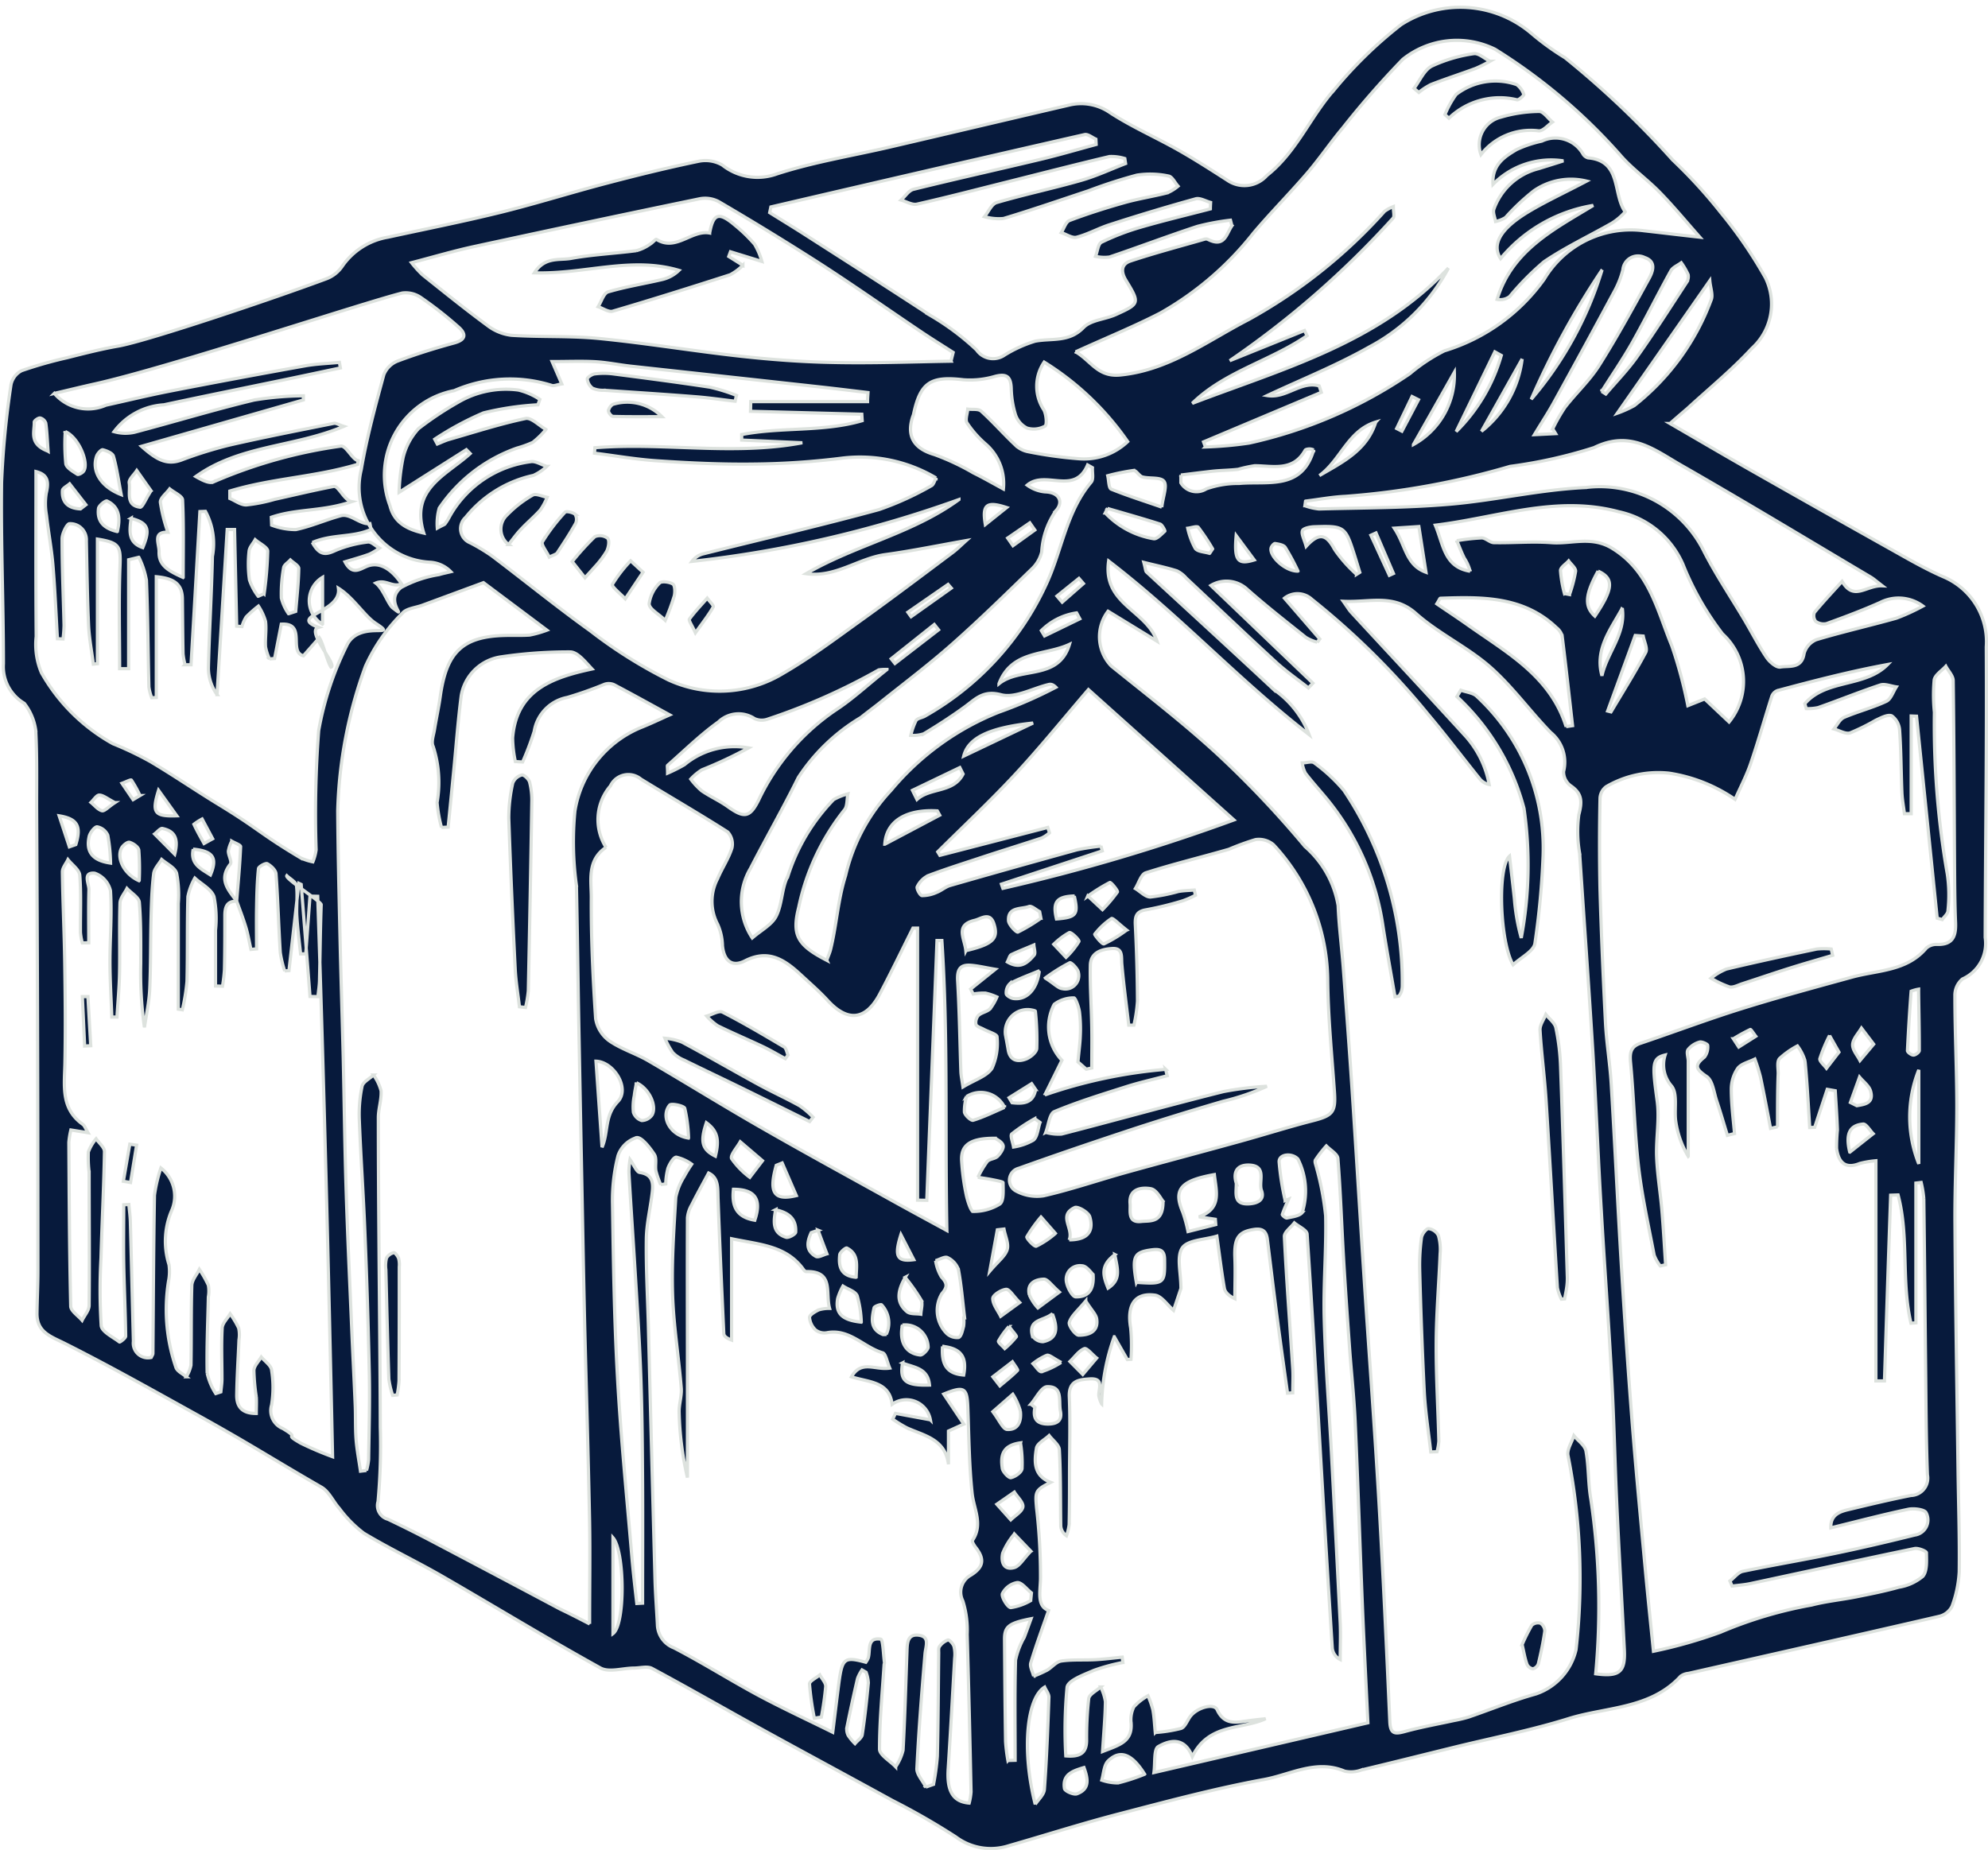 <svg xmlns="http://www.w3.org/2000/svg" viewBox="0 0 61.677 57.405"><g fill="#071a3c" stroke="#dde2de" stroke-width=".1"><path d="M51.812 13.142c.918.532 1.729 1.01 2.548 1.474q2.122 1.206 4.253 2.4c.552.309 1.1.63 1.68.883a2.186 2.186 0 011.331 2.174c.018 3.006-.025 6.012-.034 9.018a1.209 1.209 0 01-.706 1.289.659.659 0 00-.234.517c0 1.141.059 2.281.06 3.422 0 1.209-.066 2.419-.058 3.628.016 2.543.061 5.086.095 7.629.014 1.068.051 2.136.037 3.2a3.593 3.593 0 01-.225 1.074.6.6 0 01-.389.306c-2.593.6-5.191 1.183-7.787 1.772a.481.481 0 00-.243.089c-.936 1.023-2.3.948-3.476 1.315s-2.378.6-3.57.894c-.952.234-1.9.472-2.857.7a.933.933 0 01-.519.037c-.884-.375-1.686.109-2.5.258-1.5.275-2.979.671-4.457 1.056-1.163.3-2.311.668-3.468 1a1.812 1.812 0 01-1.638-.274 21.623 21.623 0 00-1.961-1.127c-1.353-.743-2.714-1.474-4.066-2.218-1.135-.625-2.257-1.271-3.4-1.884-.144-.077-.365-.013-.551-.011-.352 0-.777.143-1.044 0-1.658-.916-3.276-1.905-4.918-2.852-.8-.461-1.639-.857-2.43-1.334a3.794 3.794 0 01-.755-.766c-.193-.215-.321-.525-.555-.66-1.7-.982-2.173-1.313-3.893-2.265-1.345-.745-2.686-1.5-4.061-2.191-.443-.223-.881-.349-.874-.942.006-.439.029-.878.029-1.317q0-3.875-.012-7.75-.01-3.335-.028-6.67c0-.784.013-1.568-.027-2.35a1.747 1.747 0 00-.354-.839 1.322 1.322 0 01-.649-1.228c0-1.878-.082-3.757-.057-5.634a27.846 27.846 0 01.292-3.028.631.631 0 01.331-.435 13.071 13.071 0 011.405-.4c.526-.132 1.052-.269 1.585-.361.911-.159 4.855-1.489 6.477-2.095a1.034 1.034 0 00.471-.371 2.153 2.153 0 011.425-.914c1.169-.255 2.345-.487 3.506-.774 1.1-.272 2.181-.614 3.276-.9.949-.25 1.9-.484 2.864-.684a1.045 1.045 0 01.727.118 1.759 1.759 0 001.7.274c1.145-.37 2.347-.563 3.523-.837 1.843-.429 3.684-.866 5.526-1.294a1.577 1.577 0 011.294.241c.67.434 1.41.757 2.106 1.151.518.293 1.02.617 1.521.938a.932.932 0 001.228-.15c.927-.73 1.349-1.834 2.105-2.678a13.18 13.18 0 012.057-2 3.4 3.4 0 014.064.288 8.062 8.062 0 001.023.738 28.687 28.687 0 013.337 3.17 15.263 15.263 0 011.487 1.626 13.842 13.842 0 011.392 2.031 1.849 1.849 0 01-.42 2.19c-.616.668-1.326 1.249-2 1.867-.134.115-.278.237-.539.466zM7.346 27.968c-.321-.012-.37.2-.37.45 0 .558 0 1.117-.013 1.675a4.987 4.987 0 01-.06.511l-.217-.007v-1.731a3.4 3.4 0 00-.047-1.04c-.08-.233-.388-.388-.594-.577a1.914 1.914 0 00-.215.572c-.027.877-.007 1.757-.029 2.635a6.364 6.364 0 01-.143.88l-.127-.02v-3.28a3.475 3.475 0 00-.052-.937c-.05-.173-.3-.288-.465-.429-.086.147-.227.285-.246.44-.054.438-.069.883-.08 1.326-.02.755-.008 1.512-.043 2.267-.018.394-.107.785-.164 1.178a12 12 0 01-.115-1.978c0-.633.009-1.267-.043-1.9-.013-.154-.25-.289-.384-.433-.075.152-.211.3-.216.455-.023.72 0 1.443-.014 2.163-.008.458-.052.915-.08 1.373h-.16c-.021-.569-.057-1.139-.058-1.708 0-.737.063-1.476.017-2.209a.756.756 0 00-.49-.547c-.385-.034-.174.322-.179.512-.015.548-.005 1.1-.005 1.647l-.2.005a1.813 1.813 0 01-.058-.324c-.006-.592.025-1.186-.021-1.775-.013-.171-.239-.326-.367-.488-.06.128-.173.256-.172.382.012.927.058 1.855.072 2.782.016 1.05.027 2.1.006 3.152-.014.7-.136 1.41.554 1.9.06.043.085.133.161.26l-.53-.085a2.532 2.532 0 00-.063.386c.011 1.694.018 3.389.058 5.082 0 .149.229.293.353.44.076-.155.217-.309.218-.465.014-1.377 0-2.755 0-4.132a3.811 3.811 0 01-.024-.628 1.346 1.346 0 01.241-.409c.091.133.261.266.259.4-.019 1.1-.077 2.2-.108 3.307a17.888 17.888 0 00.007 2.092c.017.188.36.35.566.507.013.011.194-.119.193-.181-.009-.745-.046-1.49-.06-2.235-.011-.614 0-1.229 0-1.843l.159-.008c.016.178.041.355.046.532.034 1.238.062 2.476.095 3.714a.453.453 0 00.553.5c.026-.059.052-.091.052-.123.014-1.637.02-3.273.048-4.909a4.558 4.558 0 01.2-.848 1.111 1.111 0 01.343 1.3 2.421 2.421 0 00-.092 1.7 1.517 1.517 0 01-.015.516 5.529 5.529 0 00.235 2.688c.052.116.209.185.318.276a1.126 1.126 0 00.144-.36c.015-.825 0-1.65.026-2.474.006-.17.153-.335.234-.5a3.455 3.455 0 01.279.491 1.035 1.035 0 010 .366c-.017.787-.054 1.574-.037 2.36a1.928 1.928 0 00.267.638l.158-.052c.012-.132.034-.263.034-.4 0-.527-.022-1.056.007-1.581.008-.152.161-.295.248-.441a2.79 2.79 0 01.264.442.974.974 0 01.009.366c-.023.576-.063 1.151-.07 1.727 0 .341.162.56.607.556 0-.182.01-.348 0-.512a6.412 6.412 0 01-.074-.825c.007-.141.148-.276.229-.414.112.134.3.259.319.4a3.363 3.363 0 010 1.091.6.6 0 00.35.728c.6.359-.05.111.561.457a10.226 10.226 0 00.982.418c-.127-5.884-.267-11.638-.461-17.391l-.24-.006-.131 1.793h-.16c-.041-.392-.094-.783-.117-1.177-.018-.313.029-.632-.011-.942-.014-.113-.194-.205-.3-.307-.063.092 1.071.8 1.067.9-.028.769-.034 1.54-.052 2.31 0 .181-.032.361-.049.542l-.246-.005-.274-3.477-.072-.034-.307 2.71-.132.009a3.319 3.319 0 01-.138-.573c-.051-.813-.072-1.628-.132-2.44-.008-.116-.155-.251-.271-.315-.052-.028-.267.089-.273.153-.042.4-.052.813-.059 1.221-.008.423 0 .846 0 1.269l-.175.017c-.05-.227-.089-.458-.155-.68-.083-.277-.189-.547-.288-.822.046-.562.1-1.125.123-1.688 0-.052-.179-.113-.275-.169a1.054 1.054 0 00-.105.311c0 .135.117.324.062.4-.377.474-.064.805.2 1.155zm27.031-9a1.31 1.31 0 00.1 1.7c1.114.9 2.257 1.777 3.308 2.747a30.92 30.92 0 012.7 2.854 3.108 3.108 0 011.03 1.833c.026.64.11 1.278.159 1.918.092 1.216.183 2.432.264 3.648.132 1.987.251 3.973.381 5.96.15 2.291.322 4.58.456 6.871.135 2.31.242 4.622.344 6.933.017.385.164.382.467.3.5-.138 1.016-.229 1.525-.341a4.167 4.167 0 00.454-.108c.694-.238 1.375-.519 2.081-.715a1.9 1.9 0 001.25-1.375 19.679 19.679 0 00-.249-6.024c-.04-.183.118-.41.183-.617.13.16.344.3.375.482.088.491.065 1 .151 1.494a22.486 22.486 0 01.15 5.413c.738.1.924-.058.889-.746-.077-1.508-.165-3.016-.235-4.524-.06-1.293-.086-2.588-.156-3.88-.094-1.734-.223-3.466-.323-5.2-.1-1.643-.162-3.288-.262-4.931-.126-2.06-.275-4.119-.411-6.178a3.887 3.887 0 01-.026-1.2c.106-.4.108-.657-.254-.9a.538.538 0 01-.219-.437 1.187 1.187 0 00-.4-1.216c-.644-.662-1.19-1.429-1.879-2.034-.708-.62-1.6-1.035-2.3-1.657s-1.425-.338-2.256-.379c.127.178.178.268.245.341 1.188 1.287 2.385 2.567 3.565 3.862a3.081 3.081 0 01.717 1.482.5.5 0 01-.281-.162c-.535-.664-1.048-1.346-1.6-2a23.909 23.909 0 00-3.621-3.585.655.655 0 00-.849-.034l1.095 1.266-.082.1a1.377 1.377 0 01-.348-.148c-.616-.492-1.239-.978-1.827-1.5a.946.946 0 00-1.121-.113l3.165 3.031-.139.148c-.335-.264-.688-.507-1-.794-.938-.861-1.86-1.741-2.79-2.612a.9.9 0 00-.289-.225c-.31-.1-.629-.164-1.027-.264.056.21.053.275.084.3 1.314 1.215 2.636 2.42 3.943 3.643a2.971 2.971 0 011.1 1.4c-2.205-1.708-4-3.684-6.219-5.386-.191 1.345 1.171 1.519 1.5 2.488zm20.77 16l-.217.048c-.1-.531-.2-1.063-.311-1.592a5.828 5.828 0 00-.175-.56c-.182.092-.421.142-.531.288a1.153 1.153 0 00-.2.651c0 .457.06.915.1 1.373l-.221.056c-.11-.36-.215-.722-.334-1.078-.087-.26-.121-.618-.306-.745-.328-.224-.409-.34-.072-.605a.511.511 0 00.1-.366c0-.038-.182-.122-.253-.1a.693.693 0 00-.357.235c-.054.081.007.235.007.357v2.952a2.879 2.879 0 01-.383-1.057c-.063-.378.066-.877-.134-1.123a1 1 0 01-.2-.963c-.414.1-.4.3-.247 1.429.078.564-.039 1.153-.017 1.729.022.56.118 1.116.165 1.675s.077 1.117.114 1.676l-.164.036a1.208 1.208 0 01-.191-.335c-.173-.906-.375-1.811-.482-2.726-.125-1.08-.148-2.171-.251-3.254-.03-.314.012-.5.327-.6 1.038-.35 2.064-.738 3.11-1.065 1.138-.356 2.29-.667 3.44-.983.8-.219 1.69-.179 2.3-.9a.476.476 0 01.339-.114c.49.013.584-.266.567-.68-.024-.579-.027-1.158-.031-1.738-.012-1.922-.016-3.844-.042-5.766 0-.15-.149-.3-.228-.448-.127.141-.338.27-.362.428a5.245 5.245 0 00.007 1 26.921 26.921 0 00.4 5.018 4.4 4.4 0 01.021 1.135c0 .1-.114.186-.177.28l-.157-.043q-.32-3.135-.642-6.268l-.165-.006v3.031h-.21c-.027-.219-.069-.437-.078-.656-.027-.642-.026-1.286-.071-1.927a.6.6 0 00-.244-.453c-.127-.053-.34.064-.5.138a6.6 6.6 0 01-.793.392c-.143.043-.334-.077-.5-.123.1-.123.18-.3.311-.358.43-.185.89-.3 1.314-.5.142-.066.209-.294.31-.448-.169-.023-.358-.106-.5-.058-.648.216-1.282.474-1.924.7a1.451 1.451 0 01-.37.032l-.046-.151c.665-.773 1.866-.5 2.57-1.217-1.16.214-2.29.506-3.417.809a.3.3 0 00-.177.176c-.223.7-.42 1.4-.656 2.09-.127.372-.313.724-.483 1.109a4.921 4.921 0 00-2.046-.812 3.21 3.21 0 00-1.95.417.473.473 0 00-.194.37 68.363 68.363 0 000 2.828c.039 1.38.1 2.759.17 4.137.033.628.139 1.253.177 1.882.116 1.924.206 3.85.323 5.775q.145 2.383.329 4.762c.122 1.536.27 3.07.412 4.6.074.8.159 1.6.247 2.478a15.015 15.015 0 002.076-.59 13.092 13.092 0 012.832-.845c.451-.118.919-.162 1.377-.253s.892-.177 1.329-.3a1.541 1.541 0 00.743-.337c.139-.161.115-.484.112-.734 0-.048-.253-.153-.369-.129-1.7.353-3.393.724-5.09 1.087-.187.04-.38.053-.57.078l-.068-.158c.134-.1.255-.269.4-.3.958-.2 1.925-.362 2.883-.561.821-.17 1.638-.363 2.453-.565a.473.473 0 00.351-.692c-.043-.1-.375-.145-.551-.108-.8.169-1.582.376-2.405.577-.016-.392.259-.5.549-.567.642-.154 1.285-.309 1.933-.437a.538.538 0 00.515-.642c-.043-1.119-.044-2.24-.057-3.36-.019-1.737-.033-3.475-.056-5.212a3.267 3.267 0 00-.082-.5l-.163.019v4.337l-.153.012c-.307-1.3-.056-2.686-.4-3.981l-.23.008q-.1 2.882-.192 5.764h-.266V36.02a3.048 3.048 0 00-.5.084c-.468.189-.662-.053-.72-.466a5.526 5.526 0 01.026-.572c-.013-.406-.043-.812-.067-1.218l-.249-.044-.389 1.179-.154.006c-.045-.689-.078-1.38-.146-2.068a1.481 1.481 0 00-.235-.464 2.609 2.609 0 00-.558.394c-.082.1-.038.3-.039.462-.022.549-.02 1.104-.02 1.658zM18.292 50.392c0-1.133.017-2.142 0-3.152-.04-2.018-.1-4.036-.151-6.055-.037-1.577-.064-3.154-.095-4.731q-.047-2.417-.092-4.835c-.025-1.381-.041-2.763-.071-4.145a9.858 9.858 0 01-.047-2.3 3.385 3.385 0 012.031-2.59c.311-.123.614-.269.909-.4-.609-.333-1.165-.642-1.728-.938a.412.412 0 00-.292-.012 11.706 11.706 0 01-1.158.409 1.282 1.282 0 00-1.025 1.054 9.184 9.184 0 01-.359.949l-.225-.014a3.665 3.665 0 01-.085-.733c.119-1.47 1.2-1.868 2.463-2.139-.22-.235-.447-.526-.678-.53a14.318 14.318 0 00-2.139.153 1.461 1.461 0 00-1.241 1.208c-.1.782-.158 1.569-.235 2.353q-.084.862-.17 1.723l-.207.01a4.422 4.422 0 01-.137-.773 3.606 3.606 0 00-.122-1.743c-.067-.131.013-.343.041-.516.055-.342.131-.682.179-1.026.188-1.338.648-1.862 1.984-1.9.264-.008.528.006.791-.012a3.347 3.347 0 00.535-.152L15 18.081l-1.895.7c-.213.079-.5.1-.622.25a5.457 5.457 0 00-1.146 1.648 14.043 14.043 0 00-.859 4.484c.009 1.294.041 2.588.07 3.881.028 1.247.069 2.494.1 3.742.032 1.366.046 2.732.089 4.1.046 1.464.115 2.927.177 4.39.033.783.075 1.565.107 2.347.014.348 0 .7.026 1.044.026.331.09.658.137.987l.187-.022a1.927 1.927 0 00.065-.339c.013-.889.039-1.778.021-2.667a223.226 223.226 0 00-.137-4.406c-.046-1.157-.128-2.312-.173-3.468a4.226 4.226 0 01.086-1.041c.029-.137.232-.235.355-.351a1.467 1.467 0 01.235.492c.016.275-.085.555-.085.833 0 1.278.009 2.555.019 3.833.014 1.925.037 3.85.042 5.776a19.4 19.4 0 01-.07 2.3.439.439 0 00.306.551q.665.316 1.318.658 2.016 1.06 4.026 2.13c.285.135.573.283.915.461zm15.884-6.829a.913.913 0 01-.087-.263c0-.226.164-.538-.278-.51-.345.022-.657.057-.636.557.033.792.008 1.587.007 2.38 0 .528 0 1.056-.012 1.584a1.622 1.622 0 01-.083.345.4.4 0 01-.177-.3c-.014-.79 0-1.58-.044-2.368-.008-.152-.207-.295-.317-.441-.137.13-.368.244-.394.393-.07.412-.092.853.441 1.06-.482.244-.482.285-.437.795a18.245 18.245 0 01.122 2.211c-.015.438-.106.831.251.971-.2.571-.393 1.092-.552 1.623-.036.119.056.275.089.415a4.244 4.244 0 00.412-.184c.154-.088.285-.263.443-.286.346-.051.7-.023 1.054-.042.28-.015.559-.052.838-.078l.021.165a6.031 6.031 0 00-.9.245c-.307.134-.8.309-.832.524a14.18 14.18 0 00-.039 2.13c.467.04.638-.11.646-.466a10.79 10.79 0 01.065-1.314c.019-.134.241-.239.371-.358a1.493 1.493 0 01.147.456c-.007.481-.052.961-.088 1.546.512-.2.921-.3.886-.871a.908.908 0 01.083-.513 1.657 1.657 0 01.44-.346 2.885 2.885 0 01.153.44c.041.23.05.466.073.7a4.477 4.477 0 00.8-.127c.119-.039.188-.232.276-.357.2-.285.742-.442.843-.223.225.491.6.393.985.34.173-.024.346-.041.52-.06-.77.347-1.761.136-2.275 1.172-.246-.615-.7-.513-1.057-.308-.143.082-.092.5-.134.806l6.638-1.544c-.054-1.151-.118-2.375-.169-3.6-.078-1.912-.139-3.825-.225-5.737-.035-.769-.12-1.536-.175-2.305-.067-.926-.132-1.853-.186-2.781-.06-1.029-.094-2.06-.175-3.088-.011-.139-.234-.262-.359-.392a3.883 3.883 0 00-.338.436c-.034.058.021.169.038.255a8.955 8.955 0 01.279 1.477c.024 1.059-.073 2.12-.045 3.178.036 1.38.148 2.759.222 4.139q.142 2.656.274 5.313c.018.38 0 .76 0 1.141a.452.452 0 01-.245-.345q-.172-2.7-.33-5.4c-.146-2.487-.285-4.974-.452-7.459-.008-.123-.258-.231-.395-.346-.108.142-.317.289-.31.426.067 1.366.172 2.729.26 4.094.016.25 0 .5 0 .754l-.162.011c-.109-.789-.221-1.578-.325-2.368s-.2-1.6-.3-2.4c-.032-.261-.149-.355-.426-.312-.472.073-.607.268-.583.874.017.424 0 .849 0 1.274-.194-.092-.3-.2-.324-.317-.088-.509-.15-1.022-.235-1.624-.381.114-.9.117-1.072.362-.184.271-.042.765-.042 1.261l-.229.679c-.195-.167-.37-.444-.578-.471-.631-.084-.876.314-.752 1.022a5.693 5.693 0 01.009.969l-.112.008-.406-.71a6.6 6.6 0 00-.392 2.085zm-5.453 11.894l.239-.085a7.467 7.467 0 00.119-.874c.026-1.068.029-2.137.042-3.2 0-.07-.012-.16.026-.206a.548.548 0 01.259-.2c.047-.012.162.116.189.2a1.024 1.024 0 01.021.366c-.065 1.14-.127 2.279-.2 3.417-.048.694.137 1.034.65 1.078a1.891 1.891 0 00.058-.349 569.154 569.154 0 00-.12-4.887 3 3 0 00-.135-1.039.6.6 0 01.252-.8c.417-.26.414-.513.15-.857-.05-.065-.126-.186-.1-.222.333-.5.039-.967-.013-1.458-.094-.886-.1-1.783-.134-2.675-.023-.6-.11-.665-.747-.405l.622.931-.475.216v1.032c-.1-.781-.749-.887-1.283-1.127a4.071 4.071 0 01-.447-.273l.086-.18 1.083.2a.758.758 0 00-1.187-.482c-.087-.714-.73-.682-1.262-.853.31-.533.733-.2 1.188-.27-.085-.194-.121-.445-.221-.475-.589-.174-1.031-.758-1.732-.623a.446.446 0 01-.346-.084.6.6 0 01-.19-.389c0-.083.174-.181.287-.237a1.132 1.132 0 01.336-.045c-.136-.481.145-1.163-.727-1.142-.047 0-.1-.092-.144-.146-.538-.664-1.312-.694-2.169-.874v3.145c-.167-.061-.239-.13-.242-.2-.066-1.4-.128-2.793-.179-4.19-.012-.32.024-.644-.293-.794-.2.374-.371.679-.527.992a.96.96 0 00-.129.4c-.007 1.631 0 3.261 0 4.892v3.169a9.886 9.886 0 01-.258-2.013c-.011-.257.087-.52.065-.774-.079-.971-.239-1.939-.269-2.911-.031-1 .041-2 .1-3a1.937 1.937 0 01.26-.646 4.162 4.162 0 01.234-.382 1.318 1.318 0 00-.478-.219c-.087 0-.209.209-.26.345a2.126 2.126 0 00-.068.485l-.155.022a2.782 2.782 0 01-.149-.423c-.032-.171.034-.388-.049-.515-.142-.216-.4-.546-.551-.52a.887.887 0 00-.574.552 5.574 5.574 0 00-.173 1.505c.027 1.785.053 3.571.153 5.353.1 1.851.288 3.7.443 5.546.042.5.1 1 .158 1.5l.179-.01c0-1.234.007-2.468 0-3.7-.007-1.083-.015-2.167-.052-3.25s-.108-2.158-.173-3.236c-.064-1.063-.139-2.124-.2-3.187a2.666 2.666 0 01.036-.392c.123.171.2.383.3.4.4.06.423.319.389.616-.055.483-.177.964-.184 1.448-.012.889.039 1.778.063 2.667q.1 3.944.206 7.887c.013.473.051.946.075 1.419a.793.793 0 00.512.715c.885.459 1.731.994 2.609 1.467.746.4 1.516.756 2.318 1.153.076-.6.134-1.1.2-1.6.1-.7.177-.75.827-.573a.671.671 0 00.075-.133c.072-.244-.052-.648.385-.585.074.01.082.48.119.737 0 .016-.011.034-.012.051-.056.875-.143 1.75-.142 2.625 0 .184.328.366.5.549a1.6 1.6 0 00.23-.512c.057-1.016.083-2.034.121-3.05.009-.249 0-.561.354-.523.374.04.225.344.206.582-.1 1.184-.194 2.369-.252 3.556-.011.18.184.381.279.579zm-16.342-40.18a6.273 6.273 0 01.128-1.09 2.027 2.027 0 01.474-.885 10.361 10.361 0 011.224-.815 2.931 2.931 0 011.877-.383 2.1 2.1 0 01.664.291l-.059.166a9.263 9.263 0 00-1.687.251 9.464 9.464 0 00-1.515.817l.08.15c.123-.048.243-.108.369-.144.787-.226 1.569-.479 2.368-.648.179-.038.421.22.634.341a2.7 2.7 0 01-.409.4 3.48 3.48 0 01-.492.178 4.851 4.851 0 00-2.41 1.862 1.788 1.788 0 00-.06.621c.181-.1.221-.106.24-.132a1.659 1.659 0 00.138-.221 3.365 3.365 0 012.512-1.708c.151-.032.336.093.505.145a1.472 1.472 0 01-.414.28 3.7 3.7 0 00-2.1 1.3.472.472 0 00.14.792 5.873 5.873 0 01.675.407c1.019.771 2.011 1.579 3.049 2.323a14.559 14.559 0 002.426 1.525 3.792 3.792 0 003.551-.2c.848-.49 1.638-1.085 2.436-1.658.954-.684 1.89-1.392 2.83-2.095.155-.117.292-.257.422-.372-.849.149-1.675.321-2.509.435s-1.557.724-2.457.592c1.525-.89 3.3-1.247 4.74-2.3a36.021 36.021 0 01-8.284 1.919.626.626 0 01.357-.236c1.817-.455 3.642-.88 5.448-1.372a9.583 9.583 0 001.623-.739c.071-.034.1-.159.145-.243a4.621 4.621 0 00-2.88-.618 23.66 23.66 0 01-2.769.188c-1 .014-1.993-.033-2.987-.1-.656-.042-1.307-.157-1.96-.239l.013-.168c2.14-.171 4.3.25 6.435-.154l-1.881-.084v-.171c1.231-.241 2.526-.075 3.738-.431l-.012-.2-3.453-.091.008-.3h3.623c0-.094.009-.188.014-.281-.5-.059-1-.121-1.5-.176q-2.932-.323-5.864-.643c-.365-.041-.727-.117-1.093-.138-.425-.024-.853-.005-1.343-.005l.3.694c-.15.024-.245.072-.311.046a4.327 4.327 0 00-3.028.163 2.671 2.671 0 00-1.993 3.565c.119.487.473.728 1.051.855-.432-1.379.705-1.8 1.44-2.468l-.119-.121zm20.986-4.361c.481.275.688.79 1.387.721 1.526-.15 2.7-1.06 3.98-1.718a16.127 16.127 0 004.223-3.363 1.253 1.253 0 01.271-.145c0 .169.042.3-.006.356a28.5 28.5 0 01-5.07 4.426l2.32-.936.079.16c-1.133.784-2.553 1.111-3.562 2.1 2.817-1.076 5.777-1.875 7.948-4.2a5.894 5.894 0 01-2.449 2.446c-1.016.577-2.112 1.014-3.173 1.512.591.1 1.036-.462 1.612-.3l.066.2-3.654 1.538.06.157a11.964 11.964 0 001.35-.12 14.284 14.284 0 004.989-2.153 5.439 5.439 0 011.073-.71 5.913 5.913 0 003.1-2.227 3.126 3.126 0 013.086-1.5c.541.061 1.081.127 1.74.2-.462-.523-.839-.981-1.251-1.4-.39-.4-.86-.729-1.222-1.152a17.512 17.512 0 00-3.88-3.28 2.684 2.684 0 00-2.863.313 27.91 27.91 0 00-1.863 2.129c-.381.454-.714.949-1.1 1.4-.544.634-1.135 1.228-1.674 1.867a9.82 9.82 0 01-2.885 2.477c-.813.419-1.669.767-2.63 1.205zM18.801 26.295c-.6.407-.453 1.036-.456 1.567-.008 1.25.051 2.5.135 3.751a1.057 1.057 0 00.423.686c.367.256.818.39 1.208.617 1.189.692 2.357 1.42 3.549 2.1 1.338.768 2.693 1.505 4.041 2.254.5.278 1.007.551 1.676.916-.062-3.091.039-6.045-.156-9h-.151l-.317 8.062-.286-.005v-8.442h-.143c-.343.684-.673 1.375-1.032 2.05-.432.814-.994.869-1.609.2-.26-.284-.553-.537-.836-.8-.5-.462-1-.808-1.733-.435-.416.213-.656-.015-.7-.471a1.72 1.72 0 00-.149-.663 1.519 1.519 0 010-1.417c.135-.321.337-.617.442-.946a.552.552 0 00-.129-.5c-.885-.566-1.8-1.093-2.692-1.641a.613.613 0 00-.947.21 1.608 1.608 0 00-.136 1.909zm17.362 6.887l.049.2c-.423.112-.852.207-1.268.339-.751.239-1.506.471-2.232.774-.153.064-.182.422-.268.645a1.437 1.437 0 00.491.052c1.677-.432 3.347-.9 5.027-1.319a10.248 10.248 0 011.344-.164 7.286 7.286 0 01-1.364.467 94.23 94.23 0 00-2.71.836c-1.212.4-2.421.809-3.622 1.241a.38.38 0 00-.1.7 1.368 1.368 0 00.869.155c.832-.19 1.644-.467 2.467-.7 1.209-.337 2.424-.657 3.634-.992.753-.208 1.5-.446 2.256-.639.616-.158.709-.272.664-.9-.082-1.172-.2-2.343-.209-3.516a6.25 6.25 0 00-1.681-4.148.7.7 0 00-.562-.158 7.958 7.958 0 00-.822.3c-.859.248-1.728.458-2.579.73-.145.046-.217.32-.323.488.155.093.313.265.467.263a5.488 5.488 0 00.869-.172c.161-.029.329-.031.493-.044l.035.161a2.851 2.851 0 01-.4.175 10.173 10.173 0 01-1.123.275c-.3.048-.356.19-.342.467q.06 1.182.067 2.368a4.7 4.7 0 01-.111.746h-.16c-.073-.629-.158-1.257-.214-1.887-.021-.23.045-.513-.3-.491-.316.02-.67.115-.678.522-.012.64.033 1.28.045 1.921.008.421 0 .843 0 1.264l-.17.038-.259-.226c.033-.358.066-.588.073-.82a4.377 4.377 0 00-.026-.734c-.023-.157-.125-.436-.173-.432a.989.989 0 00-.611.2 1.5 1.5 0 00.24 1.736l-.531 1.075a15.32 15.32 0 013.75-.794zM4.307 17.294l-.316.076v3.38h-.28c0-1.059-.03-2.119.012-3.175.024-.624-.01-.734-.7-.846v3.867l-.127.013c-.051-.4-.129-.8-.148-1.2-.039-.874-.051-1.748-.069-2.623a.5.5 0 00-.524-.534c-.077 0-.23.305-.229.47 0 .9.04 1.79.061 2.685a4.126 4.126 0 01-.031.421l-.174-.007c-.045-.762-.076-1.525-.14-2.286-.044-.517-.142-1.03-.2-1.546a2.053 2.053 0 01-.008-.679c.077-.331.076-.576-.318-.676 0 1.723-.008 3.42.007 5.116a2.259 2.259 0 00.163 1.128 5.745 5.745 0 002.216 2.2 10.321 10.321 0 011.165.556c.719.427 1.409.9 2.123 1.335 1.257.768 1.274.9 2.539 1.654a1.742 1.742 0 00.378.122 1.558 1.558 0 00.1-.373 33.943 33.943 0 01.08-3.7 9.692 9.692 0 01.862-2.622c.374-.843 1.685-.2.9-.711-.339-.223-.689-.8-1.15-1.085.11.76-1.582.854-.618 1.214-.4.109.6 1.178.389 1.235-.123-.184-.243-.736-.363-.914l-.493.561c-.482-.117.111-1.029-.687-.981l-.208 1.066-.158.013a1.5 1.5 0 01-.123-.377c-.016-.263.033-.531 0-.789a1.71 1.71 0 00-.22-.474 3.745 3.745 0 00-.38.336 1.071 1.071 0 00-.131.3l-.164-.013-.066-3h-.228l-.315 5.124a1.443 1.443 0 01-.269-.817c.028-1.157.1-2.313.125-3.47a2.109 2.109 0 00-.216-1.4l-.172.007-.275 4.754h-.185a2.035 2.035 0 01-.063-.341c-.012-.571-.014-1.142-.021-1.713-.006-.462-.281-.629-.809-.679v3.749l-.141.008a1.47 1.47 0 01-.089-.336c-.027-1.1-.032-2.206-.076-3.308a2.6 2.6 0 00-.234-.713zm5.382-.462c.232.425.432.383.72.249a3.7 3.7 0 011-.261c.109-.017.241.122.363.189a1.837 1.837 0 01-.312.188c-.236.087-.48.153-.757.238.229.431.46.225.69.135.359-.14.735.055 1.065.548-.285.125-.495-.157-.8-.024.233.176.382.661.531.774.5.381-.288-.207.254-.636a3.649 3.649 0 011.175-.4c.12-.037.245-.061.368-.091a.981.981 0 00-.628-.293 2.321 2.321 0 01-2.15-2.876c.17-.992.435-1.969.7-2.944a.755.755 0 01.423-.422c.573-.217 1.161-.4 1.752-.561.379-.1.388-.282.138-.5a11.906 11.906 0 00-1.157-.907.828.828 0 00-.584-.145c-1.239.31-7.179 2.293-9.539 2.821-.4.089-.794.186-1.255.294a1.377 1.377 0 001.6.366c.667-.148 1.33-.309 2-.44q2.085-.406 4.177-.781c.351-.063.711-.073 1.067-.108l.03.173c-.554.117-1.108.236-1.663.351-1.271.264-2.544.521-3.813.793a2.087 2.087 0 00-1.545.833 1.289 1.289 0 00.634.019c1.238-.327 2.465-.7 3.709-1a9.763 9.763 0 011.531-.131v.128L4.39 13.85c.465.415.785.591 1.234.427a12.821 12.821 0 011.5-.467c1.072-.245 2.152-.456 3.231-.672.073-.015.161.046.31.093-1.536.65-3.22.575-4.59 1.557.186.107.428.235.558.162a15.172 15.172 0 013.932-1.105c.167-.041.364.421.547.45l-.016.114c-1.322.4-2.644.428-3.966.829v.23c.173.073.349.211.519.2a4.966 4.966 0 00.871-.173c.611-.135 1.219-.283 1.833-.4.149-.028.319.427.558.472-.909.313-1.7.212-2.493.485l.01.244a2.108 2.108 0 00.749.138c.477-.1.93-.305 1.4-.431.293-.078.6.286.9.246l.036.179c-.583.261-1.183.137-1.822.406zm28.53-9.828l-.044-.171a7.575 7.575 0 00-1.027.192c-.914.3-1.815.643-2.727.951a1.221 1.221 0 01-.431-.021c.059-.151.077-.386.184-.438a7.6 7.6 0 011.217-.467c.715-.208 1.44-.38 2.16-.568 0-.068.005-.136.008-.2-.155-.041-.33-.149-.464-.112a63.94 63.94 0 00-2.66.8c-.351.111-.68.3-1.034.391-.136.036-.315-.09-.475-.142.084-.13.14-.333.256-.377.556-.21 1.125-.391 1.7-.553.439-.124.893-.193 1.335-.306a1.316 1.316 0 00.332-.206c-.1-.11-.183-.3-.3-.315a2.705 2.705 0 00-.978-.027 15.569 15.569 0 00-1.5.485c-.878.291-1.753.594-2.639.861a1.614 1.614 0 01-.589-.057c.124-.151.222-.393.377-.438.867-.254 1.753-.44 2.622-.689.471-.134.92-.346 1.379-.522l-.024-.155a1.4 1.4 0 00-.477-.062c-1.057.25-2.109.522-3.163.786-.936.234-1.869.478-2.81.691-.146.033-.327-.08-.491-.127.128-.115.24-.3.387-.334 1.31-.324 2.629-.616 3.943-.93.578-.138 1.148-.306 1.722-.461L34 4.318c-.117-.051-.249-.165-.35-.142q-4.87 1.111-9.734 2.246l-.037.176c.36.225.723.445 1.08.674 1.307.838 2.617 1.671 3.915 2.522a7.842 7.842 0 011.423 1.065.622.622 0 00.864.163 4.024 4.024 0 01.952-.434c.512-.1 1.049.044 1.5-.422.229-.238.677-.255 1.01-.406.735-.334.742-.35.31-1.06-.168-.275-.144-.506.138-.6.763-.253 1.541-.458 2.314-.681a.153.153 0 01.1.014c.515.257.563-.183.736-.428zm-8.714 4.2l.067-.267c-.328-.211-.661-.416-.985-.634-1.059-.712-2.1-1.447-3.175-2.14a90.14 90.14 0 00-3.117-1.908.9.9 0 00-.59-.086q-3.5.724-7 1.483c-.624.135-1.238.317-1.938.5a3.622 3.622 0 00.338.374c.669.533 1.334 1.072 2.024 1.579a1.5 1.5 0 00.738.3c.909.059 1.826.012 2.73.1 1.463.145 2.917.388 4.379.549.957.105 1.922.177 2.885.194 1.219.026 2.433-.021 3.646-.04zM25.65 29.797c.048-.133.092-.228.117-.326.188-.758.225-1.535.467-2.3a5.755 5.755 0 011.411-2.646 8.37 8.37 0 013.345-2.426 13.625 13.625 0 001.767-.772c-.1-.1-.17-.1-.233-.083-.493.119-1.035.429-1.465.315-.556-.148-.787.128-1.126.375-.411.3-.84.576-1.276.838a1.05 1.05 0 01-.4.047 2.155 2.155 0 01.162-.458c.045-.074.185-.085.276-.138a9.014 9.014 0 003.75-4.062c.5-1.054.624-2.268 1.41-3.2.079-.093.029-.3.038-.448l-.15-.085c-.405.961-1.307.145-1.874.627a1.119 1.119 0 00.555.209c.457.012.569.326.341.578a2.491 2.491 0 00-.446 1.282 1.069 1.069 0 01-.276.5c-.814.791-1.625 1.586-2.474 2.339-.705.626-1.461 1.2-2.2 1.787-.216.175-.441.339-.658.513a5.956 5.956 0 00-1.945 1.866c-.47.954-1 1.879-1.486 2.824a2.032 2.032 0 00.059 2.153c.276-.24.607-.408.742-.675.193-.382.168-.875.367-1.252a6.027 6.027 0 011.414-2.366 1.807 1.807 0 01.443-.177c-.034.17-.012.387-.11.5a7.223 7.223 0 00-1.415 3.017c-.222.875-.033 1.181.872 1.648zM40.504 15.55l-.02.144a1.826 1.826 0 00.436.1c1.352-.037 2.709-.032 4.055-.147 1.41-.12 2.806-.455 4.216-.518a3.6 3.6 0 013.671 1.975c.373.733.836 1.42 1.256 2.129.23.389.436.793.687 1.167.094.14.3.319.428.3.27-.047.663.064.738-.417a.651.651 0 01.379-.432c.821-.247 1.66-.436 2.486-.668a6.3 6.3 0 00.821-.376 1.268 1.268 0 00-1.329-.11c-.543.243-1.1.452-1.663.655a.419.419 0 01-.334-.07.28.28 0 01-.04-.274c.272-.33.566-.642.86-.967.366.626.741.117 1.247.138-.2-.154-.276-.222-.361-.272-1.964-1.165-3.918-2.347-5.9-3.482-.812-.466-1.559-1.087-2.681-.535a14.853 14.853 0 01-2.607.583 24.4 24.4 0 01-5.115.93c-.412.019-.82.098-1.23.147zm-6.349 10.7l.042.155-3.128 1.032.046.13a59.232 59.232 0 007.167-2.123l-4.514-4.045c-.815.95-1.527 1.832-2.3 2.661s-1.581 1.585-2.375 2.374l.066.109 3.347-.865.054.166a1.094 1.094 0 01-.24.16c-.578.192-1.16.371-1.739.561-.6.2-1.2.387-1.788.609a.743.743 0 00-.336.342c-.03.055.086.271.147.276a1.088 1.088 0 00.455-.1c.146-.055.271-.171.419-.214q1.964-.564 3.934-1.107a7.3 7.3 0 01.743-.113zm18.731-4.56l.758.715a1.994 1.994 0 00-.2-2.731 9 9 0 01-1.233-2.167 2.813 2.813 0 00-1.988-1.626c-1.942-.522-3.769.184-5.693.417.255.608.278 1.3 1.081 1.429a1.4 1.4 0 00-.181-.407c-.088-.175-.156-.36-.234-.541a6.294 6.294 0 01.772-.087c.126 0 .251.144.377.147.592.012 1.189-.044 1.777 0 .627.051 1.248-.218 1.891.174 1.159.707 1.4 1.928 1.852 3.023a14 14 0 01.5 1.862zM31.13 15.174a1.62 1.62 0 00-.544-1.39 3.215 3.215 0 01-.584-.66c-.063-.1.011-.283.022-.428.141.018.329-.016.416.063.363.329.689.7 1.044 1.037a.789.789 0 00.38.214 12.836 12.836 0 001.616.226 1.96 1.96 0 001.506-.533 8.808 8.808 0 00-2.591-2.466 1.328 1.328 0 00-.008 1.485c.074.144.1.456.037.5a.723.723 0 01-.563.061.712.712 0 01-.355-.411 3.017 3.017 0 01-.133-.826c-.015-.354-.137-.459-.5-.367a2.733 2.733 0 01-.981.106c-1.017-.121-1.338.079-1.549 1.068-.007.034-.024.065-.034.1-.188.607.068.975.68 1.153a7.473 7.473 0 011.214.571c.272.132.533.283.927.497zm-3.612 5.6a1.325 1.325 0 00-.255.014 19.325 19.325 0 01-3.452 1.53.543.543 0 01-.4-.017.9.9 0 00-1.12.1c-.56.4-1.058.892-1.579 1.349-.017.014 0 .065 0 .243a4.931 4.931 0 00.523-.263 2.433 2.433 0 011.989-.521 13.178 13.178 0 01-1.447.68 1.637 1.637 0 00-.347.288 2.215 2.215 0 00.338.362c.258.178.551.307.806.489.508.362.685.355.962-.2a6.987 6.987 0 012.4-2.8c.523-.343.986-.778 1.582-1.252zm21.07 1.775l.2-.031c-.106-.93-.208-1.861-.324-2.79a.518.518 0 00-.177-.253c-1.027-.976-2.309-.955-3.6-.91-.019 0-.036.054-.111.173.318.217.644.431.963.657 1.215.861 2.563 1.59 3.049 3.155zm-.325-9.093l-.09-.149a5.284 5.284 0 01.381-.668c.342-.442.764-.831 1.06-1.3.552-.874 1.047-1.784 1.544-2.69.123-.225.238-.532-.134-.658a.469.469 0 00-.674.379 2.833 2.833 0 01-.246.637q-.94 1.749-1.9 3.488c-.171.311-.367.608-.6.994zM29.876 33.73c.362-.22.737-.33.9-.578a1.882 1.882 0 00.156-.98c0-.079-.274-.155-.42-.235-.083-.045-.213-.08-.233-.147a.33.33 0 01.078-.281c.1-.09.262-.109.355-.2a1.617 1.617 0 00.217-.371 1.81 1.81 0 00-.356-.12 1.865 1.865 0 00-.379.028l-.08-.154.764-.613c-.323-.055-.539-.108-.759-.125-.356-.028-.428.159-.408.494.055.934.068 1.872.1 2.807.006.139.038.277.065.475zm20.3-20.907a3.485 3.485 0 00.528-.237 7.466 7.466 0 002.383-3.276c.067-.154-.022-.376-.041-.6zm-19.295 22.5c-.773-.008-1.076.207-1.047.7a7.3 7.3 0 00.14 1.04c.038.192.149.532.215.529a1.534 1.534 0 00.831-.229c.132-.1.1-.434.1-.663 0-.029-.223-.069-.344-.094-.145-.029-.292-.048-.437-.072a3.084 3.084 0 01.289-.489c.072-.084.241-.081.323-.162s.2-.25.169-.34c-.031-.113-.197-.184-.239-.219zm1.237 20.67c.1-.155.272-.3.284-.465.07-.953.107-1.909.14-2.865 0-.1-.084-.2-.132-.309-.554.334-.721 1.95-.292 3.64zm4.518-41.253v.243a.567.567 0 00.79.187 2.952 2.952 0 011.021-.168c.893-.079 1.945.217 2.31-1.04a.388.388 0 00-.12-.031c-.051 0-.129.01-.147.043-.37.662-.987.483-1.561.478a4.246 4.246 0 00-.513.111c-.255.031-.513.032-.769.057-.336.036-.673.081-1.011.121zm13.054-2.595l.13.082c.326-.384.682-.748.971-1.157.532-.751 1.027-1.529 1.531-2.3a.333.333 0 00.051-.251 2.169 2.169 0 00-.213-.366c-.11.082-.263.141-.323.251-.412.744-.79 1.507-1.208 2.248-.29.512-.625.998-.94 1.498zM5.683 17.919c0-.87.018-1.64-.019-2.407-.006-.12-.263-.228-.4-.342-.1.141-.3.287-.288.421a5.014 5.014 0 00.232.925c-.485-.016-.267.353-.273.607-.015.427.295.592.747.797zm24.216 22.977h.028c-.06-.5-.1-1.006-.192-1.5a.659.659 0 00-.337-.37c-.084-.044-.245.058-.371.094a1.387 1.387 0 00.181.508c.187.2.189.311.01.521a1.011 1.011 0 00.161 1.237.459.459 0 00.362.118c.085-.034.119-.219.154-.344a1.017 1.017 0 00.004-.263zm1.372 13.735l.223-.006c0-1.036-.017-2.073.013-3.108a2.4 2.4 0 01.269-.707c.065-.168.125-.338.213-.578-.7.136-.828.248-.824.649.008 1.051.016 2.1.032 3.154a5.292 5.292 0 00.073.597zm18.434-46.26a25.6 25.6 0 00-2.2 4.02 11.142 11.142 0 002.199-4.019zM37.675 36.45c-1.06.188-1.278.47-.98 1.167a4.557 4.557 0 01.163.6l.861-.216-.013-.164-.511-.077c.717-.256.541-.78.48-1.31zm-6.482-4.343c.018.1.054.284.086.473.056.34.3.379.547.286.14-.052.33-.208.339-.329a8.242 8.242 0 00-.043-1.157c0-.018-.093-.035-.144-.044a.691.691 0 00-.785.769zm4.851-16.368c.042-.349.173-.658.07-.8s-.444-.078-.672-.139c-.1-.028-.191-.208-.275-.2a6.567 6.567 0 00-.8.163c.034.144.028.382.108.416.488.199 1.001.36 1.569.558zm3.827 21.516l.107-.042c-.068.158-.142.313-.195.475-.007.02.1.118.145.108.164-.037.376-.056.472-.167a2.2 2.2 0 00-.132-1.661c-.186-.2-.589-.157-.584.085a8.377 8.377 0 00.187 1.197zm-21.193-1.651c.208-.479.064-.972.49-1.419.389-.408-.124-1.236-.678-1.254l.188 2.671zm12.315-14.386c.66-.538 1.849-.092 2.187-1.223-.757.355-1.79.175-2.187 1.221zm11.094-3.394l.1-.063c-.056-.181-.11-.364-.168-.546-.28-.878-.311-.9-1.251-.869-.128.005-.336.048-.361.122-.037.11.055.265.116.486.435-.482.653-.333.884.1a4.3 4.3 0 00.68.769zM59.53 33.2a3.924 3.924 0 000 2.918zm-23.446 4.078c-.064-.07-.2-.361-.386-.391-.283-.048-.678 0-.638.465.019.223-.085.6.344.553.275-.031.683.062.679-.626zm-.572 17.779c-.4-.639-.762-.769-1.13-.415-.135.129-.14.394-.2.6a1.534 1.534 0 00.507.085 6.084 6.084 0 00.822-.269zm-.256-15.263c.864.06.886.035.875-.7 0-.29-.128-.345-.394-.31-.555.073-.624.195-.482 1.012zm3.1-3.068c0 .31-.1.663.4.632.268-.017.487-.128.381-.417-.1-.269.182-.757-.368-.786-.396-.019-.523.222-.411.572zM26.87 51.894l-.126-.073a1.225 1.225 0 00-.139.266q-.176.753-.329 1.511a.411.411 0 00.039.255 1.548 1.548 0 00.211.255c.078-.093.21-.178.225-.28.081-.533.139-1.07.189-1.607a1.113 1.113 0 00-.07-.327zM8.011 18.504l.184-.081a11.355 11.355 0 00.111-1.319c0-.121-.253-.238-.389-.357-.066.12-.179.235-.19.359a3.581 3.581 0 00.012.889 1.782 1.782 0 00.271.509zm34.673-5.407c-.864.263-1.09 1.184-1.75 1.661.712-.416 1.471-.779 1.749-1.66zm-10.7 30.477l.124.1c-.067.33.039.514.4.517.287 0 .452-.105.391-.406s.089-.769-.409-.753c-.179.001-.341.35-.509.542zm2.377-27.8l-.071.143a2.665 2.665 0 001.5.8c.1.021.243-.14.35-.235.01-.009-.081-.2-.152-.22-.54-.172-1.086-.325-1.63-.484zM19.017 50.695c.391-.286.365-2.565 0-2.978zm10.95-21.194c.841-.2 1.014-.371.871-.827-.123-.393-.4-.162-.6-.114-.625.147-.308.563-.273.945zm.021 4.523a1.528 1.528 0 00-.067.487c.017.1.207.272.27.253.329-.1.642-.256.975-.4a.82.82 0 00-1.18-.336zm20.347-15.16c-.361.663-.865 1.282-.635 2.106.158-.72.75-1.306.63-2.102zm-.459 3.2l.105.027c.364-.613.743-1.217 1.077-1.846.064-.121-.047-.336-.078-.507l-.248-.018zm9.649 8.632a1.2 1.2 0 00-.233.064 66.647 66.647 0 00-.114 1.845c0 .046.121.136.186.136s.181-.089.181-.139c.002-.624-.015-1.252-.022-1.905zm-32.071-4.5l1.7-.9-.074-.133c-.937-.055-1.583.299-1.629 1.033zm-18.5-7.151l.221-.072c.036-.444.087-.889.094-1.333 0-.087-.169-.176-.26-.264-.073.081-.2.154-.21.245a4.464 4.464 0 00-.07.939 1.475 1.475 0 00.223.485zM33.913 39.55c-.055-.046-.2-.268-.345-.27a.426.426 0 00-.475.533c.034.164.18.428.281.431.312.006.58-.132.539-.694zm11.264-26.157a5.423 5.423 0 001.4-2.363l-.2-.112zM3.761 15.35c-.092-.483-.141-.846-.242-1.193-.027-.094-.207-.169-.33-.2-.047-.012-.164.116-.193.2-.153.442.105.937.765 1.193zm40.09-1.555a2.456 2.456 0 001.27-2.242zm-.595 2.595c.36.54.358 1.143.985 1.369l-.221-1.419zm-19.6 19.63l-.69-.589c-.1.179-.319.42-.267.525a2.505 2.505 0 00.564.579zm23.569-24.883l-1.262 2.247a3.388 3.388 0 001.261-2.245zm-15.243 37l-.511-.533a2.212 2.212 0 00-.362.592c-.055.229 0 .548.359.449.162-.045.284-.272.512-.507zm.069-25.7c-1.357.143-2.015.463-2.152 1.026zm-1.249 21.37c.2.266.314.542.441.551.363.025.451-.281.412-.577a1.937 1.937 0 00-.233-.515zM49.581 17.72c-.405.73-.432 1.1-.1 1.4.575-.854.598-1.17.099-1.397zM33.173 38.475c.621 0 .756-.31.637-.717-.04-.137-.369-.331-.467-.285-.528.246-.023.645-.171 1.005zM2.025 13.391a6.3 6.3 0 00.017 1c.022.128.221.238.359.328.033.022.168-.048.2-.108.161-.25-.157-1.039-.577-1.218zm29.952 36.276l.023-.236c-.148-.115-.3-.33-.441-.321a.638.638 0 00-.459.341c-.041.1.159.433.26.436a1.742 1.742 0 00.617-.218zm-5.256-8.64a3.327 3.327 0 00-.128-.819c-.059-.138-.288-.2-.44-.3a1.882 1.882 0 00-.164.386c-.091.5.191.677.731.735zm6.964-.655c-.248.3-.449.462-.51.662-.032.1.188.4.294.4.3 0 .619-.1.555-.511-.023-.139-.16-.265-.339-.55zM3.43 26.784a5.448 5.448 0 00-.086-.866.455.455 0 00-.329-.26c-.072-.009-.223.18-.249.3-.099.45.073.742.664.826zm28.864 1.712l-.039-.205c-.111-.058-.249-.19-.329-.161-.246.09-.662.005-.637.441.008.13.246.371.29.353a5.22 5.22 0 00.713-.428zm-12.548 5.1c-.028.164-.055.279-.067.4a1.717 1.717 0 00-.028.521.391.391 0 00.259.255.4.4 0 00.321-.175c.155-.282-.094-.823-.487-.996zm1.616 1.715a4.831 4.831 0 00-.117-.917c-.025-.081-.419-.163-.47-.1-.289.356.009.937.585 1.022zm6.637 5.8c-.11.524.1.891.552.937.076.008.254-.177.244-.251a.709.709 0 00-.798-.678zm3.664 3.663c-.589.078-.621.428-.567.791.017.114.2.3.266.29.134-.028.329-.163.346-.278a3.729 3.729 0 00-.047-.795zm-8.244-6.915c.221-.652 0-.952-.664-.954-.056.504.075.862.662.961zm-19.1-10.537a7.675 7.675 0 00-.013-.941c-.013-.1-.175-.212-.289-.243-.065-.017-.21.1-.253.19-.152.311.09.8.548 1.002zm28.547 12.773c-.244-.213-.364-.4-.479-.4-.271.006-.536.133-.453.485a1.446 1.446 0 00.266.407zm-.616-9.973c-.37.155-.654.255-.915.4a.387.387 0 00-.117.312c0 .057.14.142.225.152.387.052.73-.258.801-.857zm.493 8.152l-.446-.509a4.441 4.441 0 00-.439.615c-.022.043.227.313.291.292a2.664 2.664 0 00.588-.391zm-.313-7.924c.288.185.4.316.529.33a.415.415 0 00.5-.494c-.01-.117-.226-.329-.269-.311a5.683 5.683 0 00-.76.475zM4.687 15.23l-.444-.629c-.084.13-.252.273-.234.387.043.275-.125.694.337.751.075.011.184-.274.338-.507zm23.4 24.406c-.261.453-.279.793.055 1.07.1.08.282.054.427.077.007-.149.066-.323.009-.441a5.584 5.584 0 00-.497-.703zm.222-15.111l.14.284c.415-.376 1.132-.2 1.43-.79l-.1-.2zm6.646 4.338c-.249-.194-.429-.386-.473-.358a2.2 2.2 0 00-.518.485c-.014.017.229.321.285.3a4.163 4.163 0 00.699-.424zm-24.947-9.5v-1.448a.849.849 0 00-.006 1.454zm14.259 16.726l-.184.073c-.235.834-.086 1.111.623.94zm8-1.257l-.164-.117a5.352 5.352 0 00-.712.473c-.057.05.032.266.054.406a1.769 1.769 0 00.618-.215c.126-.105.138-.352.201-.54zm-.631 5.587c-.2-.2-.321-.418-.422-.409-.154.014-.412.179-.414.285 0 .183.154.369.245.553zm2.113-12.615l.455.424a4.442 4.442 0 00.463-.548c.024-.038-.2-.309-.235-.295a5.432 5.432 0 00-.686.426zM30.927 46.68l.432.483c.134-.133.351-.253.376-.4.022-.135-.168-.305-.265-.46zm1.726-5.915c-.281.232-.754.167-.626.679a.391.391 0 00.331.191c.421-.085.485-.378.292-.863zm.977 14.085c-.361.107-.675.218-.605.653.012.078.285.2.387.162.398-.146.35-.453.218-.815zm24.5-22.447l-.379-.5c-.1.169-.263.334-.273.507s.144.335.227.5zM29.241 41.78c-.034.525.1.846.657.89.102-.52-.046-.828-.662-.89zm4.352.872l.431-.509c-.13-.1-.306-.323-.382-.293-.175.07-.3.261-.448.4zm23.8-6.9l.722-.571c-.1-.1-.213-.3-.308-.3-.377.034-.57.246-.42.869zm-33.328 1.787c-.078.407-.089.725.321.856.08.025.293-.093.3-.157.022-.376-.172-.603-.627-.696zM3.642 16.492c.1-.44.054-.765-.322-.945-.045-.022-.254.14-.264.231-.049.385.144.614.58.717zm29.432 13.217a2.488 2.488 0 00.4-.494c.019-.043-.24-.3-.3-.275a2.23 2.23 0 00-.482.363zm.265-1.906c-.557.018-.688.184-.562.714.617-.05.685-.135.553-.711zm4.192-10.634l.091-.136a6.563 6.563 0 00-.446-.67c-.04-.048-.215.016-.327.029a2.3 2.3 0 00.231.622c.071.108.289.11.445.158zm2.738.551a7.361 7.361 0 00-.395-.734c-.053-.078-.2-.1-.314-.119-.034-.005-.11.079-.124.134-.066.249.432.726.827.722zm17.139 16.492l.2.1c.246-.043.534-.076.426-.456-.047-.164-.224-.29-.342-.433zm-.355-1.562l-.292-.516a5.037 5.037 0 00-.3.717c-.02.077.132.2.205.3zm-29.05 9.642c-.1.558.09.711.834.689-.047-.536-.487-.542-.84-.686zm1.115-22.747l-.132-.166-1.337 1.064.116.146zm19.426-1.124l.149.028a4.183 4.183 0 00.189-.72c.01-.1-.138-.215-.215-.323-.089.1-.253.2-.253.3a3.733 3.733 0 00.124.718zM26.562 39.633c.008-.362.093-.709-.29-.905-.032-.017-.213.131-.22.211-.037.344.019.655.504.697zm.934 1.774a.824.824 0 00-.145-.915c-.023-.025-.222.043-.233.092-.072.322-.138.66.273.829a.451.451 0 00.099-.003zM4.068 16.082c-.053.4-.1.753.361.911.241-.578.175-.763-.366-.908zM30.706 39.45c.262-.311.481-.47.542-.674.055-.185-.063-.422-.1-.636l-.206.023zm-8.791-4.61c-.2.594-.133.835.28 1.038.129-.518.063-.785-.28-1.038zM2.498 15.792l.167-.129-.505-.649c-.078.069-.218.133-.223.207-.025.387.2.554.56.571zM31.252 29.85c.4.239.631.025.831-.21.051-.059 0-.208-.008-.315-.235.1-.473.192-.7.3-.051.025-.067.115-.123.225zm-29.1-3.571l.2-.07c.171-.552.068-.8-.517-.893zm3.843.072c-.1.46.235.606.534.8.226-.532.083-.74-.539-.801zm19.389 11.826l-.217.073c-.123.274-.188.552.146.739.076.042.227-.049.342-.08q-.141-.367-.276-.734zm8.117-18.974l-.1-.183a1.938 1.938 0 00-1.094.549l.1.165zm-32.009-5.2c-.026-.351-.034-.614-.072-.874a.25.25 0 00-.175-.158c-.058-.007-.185.086-.183.128.012.297-.174.675.425.901zm29.311 28.722l.218.281c.186-.157.38-.308.549-.481.018-.019-.1-.175-.16-.267zm3.789-3.792c-.462.338-.373.651-.215 1.04.415-.268.293-.595.209-1.043zM5.42 26.509c.146-.558-.061-.73-.38-.8-.066-.014-.162.11-.244.171zm27.507 15.772c-.249-.13-.37-.246-.451-.224a1.792 1.792 0 00-.429.259c.089.09.19.261.266.251a2.548 2.548 0 00.609-.289zM4.919 24.525c-.219.7-.128.815.566.791zM32.13 33.81l-.124-.182-.7.437.094.155c.344.038.655.018.73-.41zm-2.616-15.56l-.1-.115-1.248.864.1.138zm1.717-2.5c-.629-.206-.766-.088-.661.528zm12.1-2.453l.163.084.514-.976-.2-.1zM27.95 38.314c-.214.677-.119.846.4.777zM6.33 26.176l.268-.148-.327-.613a1.725 1.725 0 00-.254.164c.093.206.207.4.313.597zm24.932-9.479l.165.237.678-.487-.155-.222zm.041 24.467a2.523 2.523 0 00-.325.451c-.018.043.125.154.194.234a2.87 2.87 0 00.359-.366c.022-.027-.11-.161-.225-.319zm7.049-24.544c-.068.776.048.913.56.756zm-5.56 1.877l.162.19.659-.578-.139-.161zm10.312-.643l.127-.058-.54-1.258-.16.072zM3.565 24.906c-.24-.123-.362-.231-.486-.233-.084 0-.171.147-.257.228.113.091.214.224.341.258.078.02.195-.116.403-.253zm50.212 7.329l.167.256.528-.334c-.059-.074-.149-.22-.17-.21a5.5 5.5 0 00-.524.288zm-49.648-7.42l.213-.127a3.414 3.414 0 00-.266-.48c-.018-.025-.19.065-.291.1z"/><path d="M45.321 21.418c.168.063.385.078.5.195a6.417 6.417 0 012.053 4.943 25.035 25.035 0 01-.254 2.721c-.04.243-.426.429-.676.661-.406-.674-.5-3.016-.112-3.369.056.484.106.9.151 1.318a6.353 6.353 0 00.213 1.219 12.2 12.2 0 00.085-4.021 7.251 7.251 0 00-2.081-3.468zM43.279 30.931c-.125-.73-.259-1.458-.373-2.19a8.041 8.041 0 00-1.733-3.939c-.222-.27-.459-.529-.672-.807a.979.979 0 01-.1-.32c.128 0 .3-.062.376 0a5.216 5.216 0 01.914.85 10.687 10.687 0 011.814 6.05.615.615 0 01-.032.207.654.654 0 01-.074.132zM48.442 40.315a1.408 1.408 0 01-.124-.354c-.122-1.951-.229-3.9-.354-5.853-.046-.716-.143-1.428-.185-2.144-.009-.157.117-.322.18-.483.108.137.279.26.311.413a7.011 7.011 0 01.146 1.2c.079 2.185.143 4.37.21 6.555a1.923 1.923 0 01-.022.315c-.016.115-.042.229-.063.343zM44.389 45.056c-.068-.613-.165-1.225-.2-1.841a156.647 156.647 0 01-.144-3.815 6.246 6.246 0 01.056-.992c.014-.108.143-.281.219-.281a.4.4 0 01.307.215 1.568 1.568 0 01.052.569c-.037.919-.117 1.838-.122 2.756-.006 1.017.057 2.035.083 3.052a1.649 1.649 0 01-.058.331zM47.224 51.034a5.6 5.6 0 01.3-.6.283.283 0 01.269-.063.3.3 0 01.134.245c-.048.341-.119.678-.2 1.013a.248.248 0 01-.168.158.242.242 0 01-.183-.137c-.064-.174-.095-.365-.152-.616zM56.857 29.646c-.439.131-.88.255-1.318.394-.5.156-.989.326-1.484.486-.132.043-.281.127-.4.1a3.067 3.067 0 01-.572-.271 1.894 1.894 0 01.477-.283c.932-.223 1.869-.424 2.807-.622a2.211 2.211 0 01.446 0zM16.115 31.242c-.045-.391-.112-.782-.131-1.174a304.236 304.236 0 01-.2-4.678 4.972 4.972 0 01.125-1.094.421.421 0 01.281-.247c.062-.016.216.127.241.222a2.255 2.255 0 01.068.623q-.046 2.926-.108 5.85a3.583 3.583 0 01-.087.52zM12.183 43.301a2.634 2.634 0 01-.119-.507c-.039-1.131-.065-2.261-.093-3.392a1 1 0 01.02-.364.354.354 0 01.228-.164c.034-.009.123.105.149.178a.766.766 0 01.019.261c0 1.179 0 2.357-.007 3.536a3.288 3.288 0 01-.058.438zM25.265 53.319a9.152 9.152 0 01-.151-1.063c0-.089.208-.187.32-.28.065.12.189.243.183.36a9.389 9.389 0 01-.135.948zM2.728 30.926l.087 1.524-.189.01-.071-1.533zM3.827 36.658l.2-1.152.211.031-.188 1.158zM22.808 12.451c-.411-.048-.82-.108-1.233-.14-.944-.075-1.89-.135-2.835-.2a.8.8 0 01-.356-.063.423.423 0 01-.164-.287c-.005-.047.142-.147.228-.158a2.29 2.29 0 01.578 0c1 .129 2 .259 3 .412a5.609 5.609 0 01.823.256c-.015.055-.028.118-.041.18zM15.778 16.898a.6.6 0 01-.041-.923 3.52 3.52 0 01.789-.611c.1-.059.3.041.449.069a1.9 1.9 0 01-.208.389c-.188.212-.409.394-.6.6-.132.136-.24.29-.389.476zM17.753 17.427a8.11 8.11 0 01.7-.772.4.4 0 01.4.049c.064.075.028.288-.033.406a2.9 2.9 0 01-.371.487c-.1.115-.2.221-.3.331zM17.041 17.288c-.084-.176-.26-.39-.213-.472a5.874 5.874 0 01.7-.919c.039-.044.236 0 .312.06a.3.3 0 01.021.281c-.174.312-.37.612-.567.909-.028.053-.108.069-.253.141zM19.95 17.757l-.551.826c-.142-.153-.431-.38-.4-.447a4.2 4.2 0 01.566-.733zM20.639 19.251c-.2-.2-.491-.344-.5-.511a1.1 1.1 0 01.324-.647c.055-.066.3-.038.411.03.068.044.073.248.046.367a7.164 7.164 0 01-.281.761zM20.535 12.93c-.558 0-1.036.006-1.513-.008-.054 0-.145-.113-.145-.173a.306.306 0 01.134-.2 1.506 1.506 0 011.524.381zM21.575 19.637c-.111-.245-.216-.384-.186-.426.166-.229.365-.434.552-.648.067.093.21.229.187.271-.136.244-.311.464-.553.803zM48.504 4.992a2.53 2.53 0 00-2.185.73c-.038-.609.356-.855.729-1.079a3.717 3.717 0 01.787-.264.983.983 0 011.277.4.26.26 0 00.159.12c1.051.09.755 1.126 1.151 1.674a1.867 1.867 0 01-.413.351c-.7.4-1.443.748-2.109 1.2a8.664 8.664 0 00-1.065 1.079.49.49 0 01-.387.087c.46-1.524 1.759-2.172 2.982-2.916a4.728 4.728 0 00-2.874 1.65c-.283-.433-.013-.923.85-1.445.551-.332 1.138-.6 1.817-.959a2.022 2.022 0 00-1.634.3 6.829 6.829 0 00-.881.83.967.967 0 01-.308.123c-.021-.127-.089-.27-.054-.379a1.98 1.98 0 011.384-1.259c.257-.08.516-.16.774-.243zM45.946 4.797a.883.883 0 01.623-1.163 4.327 4.327 0 011.182-.176c.135 0 .275.213.413.329-.143.1-.294.285-.427.273a1.96 1.96 0 00-1.791.737zM44.829 3.556a3.024 3.024 0 01.345-.624 2 2 0 011.882-.306.625.625 0 01.22.308c.009.022-.148.173-.211.163a2.276 2.276 0 00-2.113.571zM43.87 2.742c.18-.238.312-.568.551-.691a4.6 4.6 0 011.3-.385c.15-.026.336.151.505.235a4.314 4.314 0 01-.446.223c-.461.171-.929.321-1.387.5a2.071 2.071 0 00-.375.244zM25.12 34.804c-.685-.339-1.369-.679-2.056-1.015-.613-.3-1.23-.591-1.842-.892a1.041 1.041 0 01-.349-.23 2.427 2.427 0 01-.244-.448 1.991 1.991 0 01.525.118c.8.427 1.58.881 2.373 1.314.422.231.863.43 1.284.664a2.663 2.663 0 01.414.354zM24.365 32.853c-.231-.125-.457-.26-.694-.373-.466-.221-.943-.421-1.406-.649a1.732 1.732 0 01-.339-.3c.166-.046.377-.18.491-.122.651.333 1.28.707 1.91 1.08.066.039.081.164.12.25zM22.017 7.231c.112-.612.286-.667.795-.233a4.791 4.791 0 01.6.583 2.21 2.21 0 01.225.532l-.975-.3-.053.145.439.275a1.648 1.648 0 01-.394.293c-1.211.39-2.425.772-3.646 1.131-.126.037-.3-.089-.451-.139.1-.159.172-.419.308-.46.554-.164 1.129-.254 1.693-.387a1.114 1.114 0 00.506-.281c-1.483-.441-2.937.127-4.484.076.321-.509.777-.382 1.133-.447.67-.122 1.356-.152 2.033-.241a1.312 1.312 0 00.42-.2c.075-.041.176-.165.2-.15.609.382 1.085-.301 1.651-.197z"/></g></svg>
